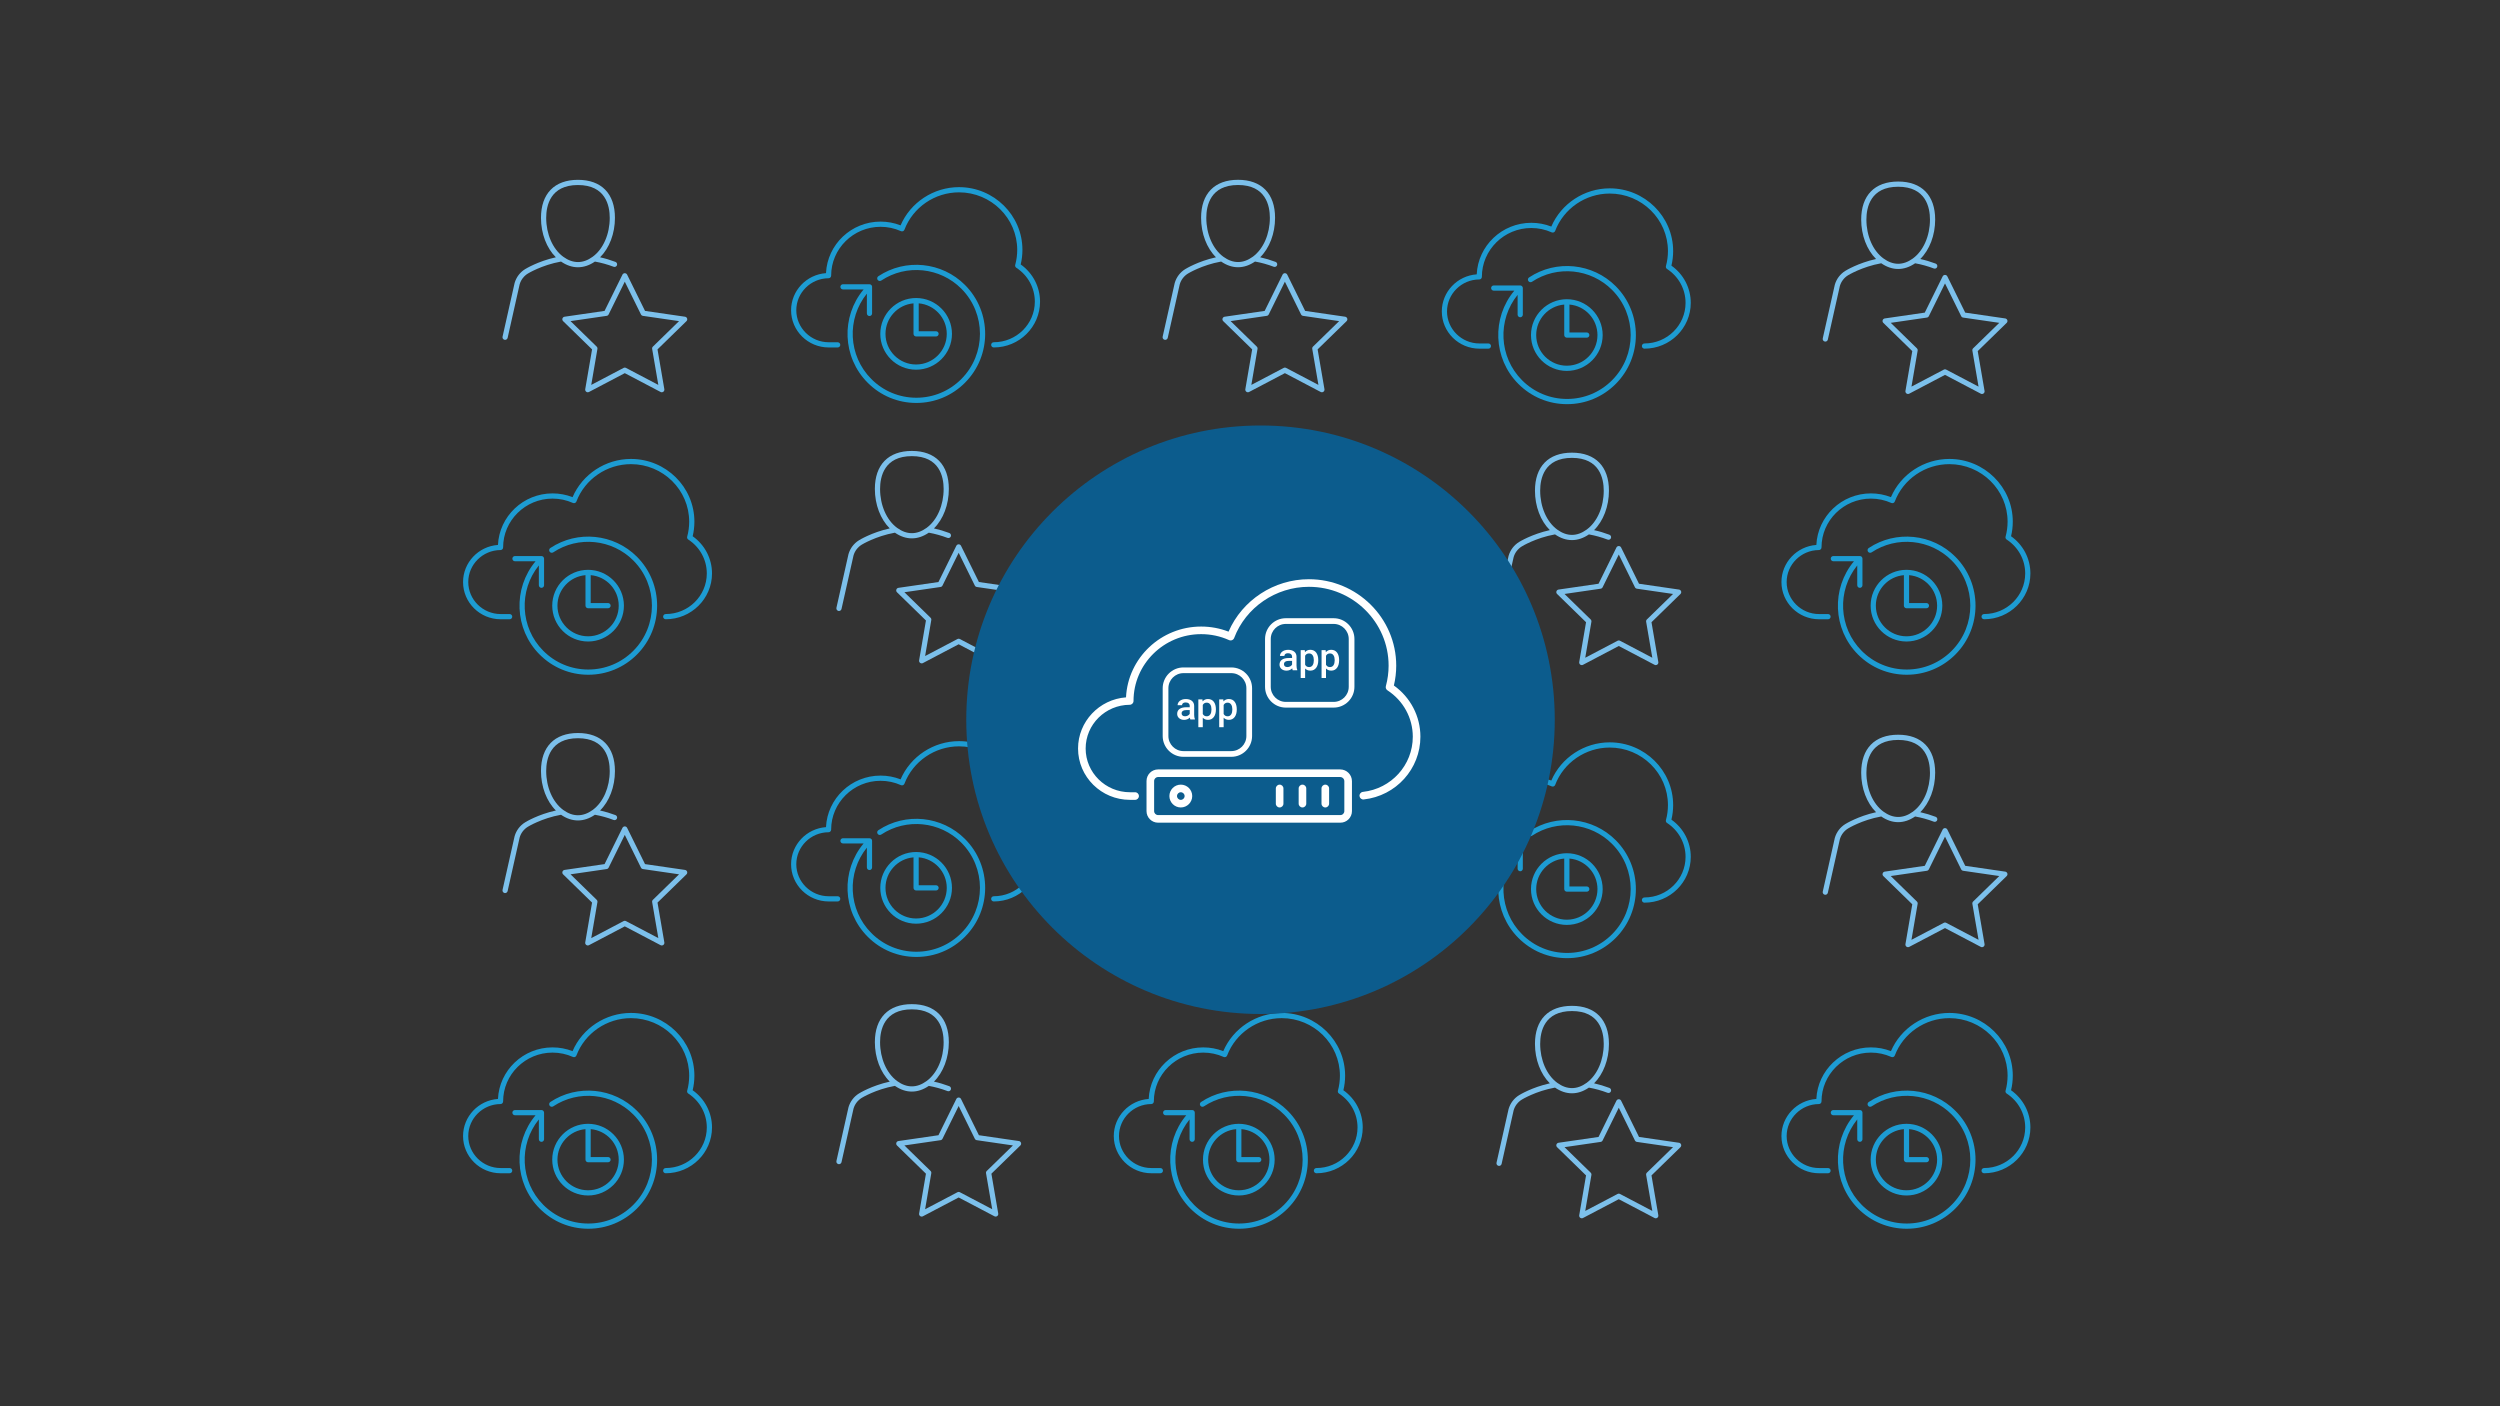 <?xml version="1.0" encoding="UTF-8"?><svg id="a" xmlns="http://www.w3.org/2000/svg" viewBox="0 0 1200 675"><rect x="0" y="0" width="1200" height="675" fill="#333333" stroke="none"/><g><g><g><path d="M477,166.78c-.69,0-1.25-.56-1.25-1.25s.56-1.25,1.25-1.25c10.873,0,19.72-8.741,19.72-19.484,0-6.567-3.325-12.651-8.894-16.275-.455-.296-.667-.853-.524-1.376,.639-2.346,.963-4.766,.963-7.192,0-15.233-12.54-27.626-27.954-27.626-11.59,0-22.11,7.206-26.179,17.93-.122,.322-.372,.579-.689,.711-.317,.133-.677,.127-.99-.014-3.091-1.385-6.382-2.087-9.782-2.087-13.08,0-23.722,10.516-23.722,23.441,0,.688-.557,1.25-1.245,1.253-8.537,.036-15.483,6.925-15.483,15.358s6.976,15.361,15.55,15.361h4.312c.69,0,1.25,.56,1.25,1.25s-.56,1.25-1.25,1.25h-4.312c-9.953,0-18.05-8.013-18.05-17.861,0-9.401,7.411-17.152,16.757-17.812,.638-13.751,12.143-24.74,26.193-24.74,3.32,0,6.546,.606,9.609,1.805,4.743-11.025,15.846-18.345,28.031-18.345,16.792,0,30.454,13.515,30.454,30.126,0,2.35-.278,4.694-.828,6.981,5.83,4.134,9.283,10.746,9.283,17.863,0,12.122-9.968,21.984-22.22,21.984Z" fill="#1d9cd3"/><g><path d="M463.214,183.696c-6.24,6.27-14.54,9.72-23.37,9.72s-17.13-3.45-23.37-9.72c-12.2-12.23-12.85-31.74-1.94-44.76h-9.9c-.69,0-1.25-.56-1.25-1.25s.56-1.25,1.25-1.25h12.72c.17,0,.32,.03,.47,.09s.29,.15,.41,.28c.04,.03,.07,.07,.1,.11,.13,.15,.21,.33,.24,.52,.02,.07,.03,.15,.03,.23v12.79c0,.69-.56,1.25-1.25,1.25s-1.25-.56-1.25-1.25v-9.51c-9.73,12.03-9.02,29.79,2.14,40.99,5.77,5.79,13.44,8.98,21.6,8.98s15.83-3.19,21.6-8.98c11.92-11.96,11.92-31.41,0-43.36-10.23-10.27-26.4-11.91-38.45-3.9-.57,.38-1.35,.22-1.73-.35-.38-.58-.23-1.35,.35-1.74,13.04-8.66,30.53-6.89,41.6,4.22,12.89,12.93,12.89,33.97,0,46.89Z" fill="#1d9cd3"/><path d="M418.244,136.806c.03,.03,.06,.07,.09,.11-.03-.04-.06-.08-.1-.11h.01Z" fill="#1d9cd3"/></g><path d="M439.734,143.046c-9.49,0-17.2,7.72-17.2,17.21s7.71,17.2,17.2,17.2,17.21-7.72,17.21-17.2-7.72-17.21-17.21-17.21Zm0,31.91c-8.11,0-14.7-6.59-14.7-14.7,0-7.69,5.92-14.02,13.45-14.65v14.65c0,.69,.56,1.25,1.25,1.25h9.57c.69,0,1.25-.56,1.25-1.25s-.56-1.25-1.25-1.25h-8.32v-13.4c7.53,.63,13.46,6.96,13.46,14.65,0,8.11-6.6,14.7-14.71,14.7Z" fill="#1d9cd3"/></g><g><path d="M789.346,167.361c-.69,0-1.25-.56-1.25-1.25s.56-1.25,1.25-1.25c10.873,0,19.72-8.741,19.72-19.485,0-6.567-3.325-12.651-8.894-16.275-.455-.296-.667-.853-.524-1.376,.639-2.346,.963-4.765,.963-7.192,0-15.233-12.54-27.626-27.954-27.626-11.59,0-22.11,7.206-26.179,17.93-.122,.322-.372,.579-.689,.711-.316,.133-.676,.127-.99-.014-3.091-1.385-6.382-2.087-9.782-2.087-13.08,0-23.722,10.516-23.722,23.441,0,.688-.557,1.25-1.245,1.253-8.537,.036-15.483,6.925-15.483,15.358s6.976,15.361,15.55,15.361h4.312c.69,0,1.25,.56,1.25,1.25s-.56,1.25-1.25,1.25h-4.312c-9.953,0-18.05-8.013-18.05-17.861,0-9.401,7.411-17.152,16.757-17.812,.638-13.751,12.143-24.74,26.193-24.74,3.32,0,6.546,.606,9.609,1.804,4.743-11.025,15.846-18.345,28.031-18.345,16.792,0,30.454,13.515,30.454,30.126,0,2.35-.278,4.694-.828,6.98,5.83,4.134,9.283,10.746,9.283,17.863,0,12.123-9.968,21.985-22.22,21.985Z" fill="#1d9cd3"/><path d="M775.565,184.276c-6.25,6.27-14.55,9.72-23.38,9.72s-17.12-3.45-23.37-9.72c-12.19-12.23-12.84-31.74-1.94-44.76h-9.89c-.69,0-1.25-.56-1.25-1.25s.56-1.25,1.25-1.25h12.74c.08,0,.16,.01,.23,.03,.09,.02,.17,.04,.24,.07,.14,.07,.27,.16,.39,.27,.12,.12,.21,.26,.28,.41,.06,.15,.09,.3,.09,.47v12.77c0,.69-.56,1.25-1.25,1.25s-1.25-.56-1.25-1.25v-9.51c-9.73,12.03-9.02,29.79,2.13,40.99,5.77,5.79,13.45,8.98,21.6,8.98s15.84-3.19,21.61-8.98c11.91-11.96,11.91-31.41,0-43.36-10.24-10.27-26.4-11.91-38.45-3.9-.57,.38-1.35,.22-1.73-.35-.39-.58-.23-1.35,.34-1.74,13.04-8.66,30.54-6.89,41.61,4.22,12.88,12.93,12.88,33.97,0,46.89Z" fill="#1d9cd3"/><path d="M752.084,143.626c-9.49,0-17.21,7.72-17.21,17.21s7.72,17.2,17.21,17.2,17.2-7.71,17.2-17.2-7.72-17.21-17.2-17.21Zm0,31.91c-8.11,0-14.71-6.59-14.71-14.7,0-7.69,5.93-14.02,13.46-14.65v14.65c0,.69,.56,1.25,1.25,1.25h9.57c.69,0,1.25-.56,1.25-1.25s-.56-1.25-1.25-1.25h-8.32v-13.4c7.53,.63,13.45,6.96,13.45,14.65,0,8.11-6.59,14.7-14.7,14.7Z" fill="#1d9cd3"/></g></g><g><g><path d="M319.545,297.243c-.69,0-1.25-.56-1.25-1.25s.56-1.25,1.25-1.25c10.873,0,19.72-8.741,19.72-19.484,0-6.567-3.325-12.651-8.894-16.275-.455-.296-.667-.852-.524-1.376,.639-2.349,.963-4.769,.963-7.192,0-15.233-12.54-27.626-27.954-27.626-11.59,0-22.11,7.206-26.179,17.931-.122,.322-.372,.579-.689,.711-.317,.133-.677,.127-.99-.014-3.091-1.385-6.382-2.087-9.782-2.087-13.08,0-23.722,10.516-23.722,23.441,0,.688-.557,1.251-1.245,1.254-8.537,.035-15.483,6.924-15.483,15.357s6.976,15.361,15.55,15.361h4.312c.69,0,1.25,.56,1.25,1.25s-.56,1.25-1.25,1.25h-4.312c-9.953,0-18.05-8.013-18.05-17.861,0-9.401,7.411-17.152,16.757-17.812,.638-13.751,12.143-24.74,26.193-24.74,3.32,0,6.546,.606,9.609,1.805,4.743-11.026,15.846-18.346,28.031-18.346,16.792,0,30.454,13.515,30.454,30.126,0,2.347-.278,4.691-.828,6.98,5.83,4.134,9.283,10.746,9.283,17.863,0,12.122-9.968,21.984-22.22,21.984Z" fill="#1d9cd3"/><g><path d="M305.764,314.166c-6.25,6.26-14.55,9.71-23.38,9.71s-17.13-3.45-23.37-9.71c-12.19-12.24-12.84-31.74-1.94-44.76h-9.89c-.69,0-1.25-.56-1.25-1.25s.56-1.25,1.25-1.25h12.72c.17,0,.34,.04,.49,.1,.1,.04,.2,.1,.28,.17,.04,.03,.08,.06,.11,.1,.13,.11,.21,.25,.27,.39,.06,.15,.1,.31,.1,.48v12.77c0,.69-.56,1.25-1.25,1.25s-1.25-.56-1.25-1.25v-9.51c-9.73,12.03-9.02,29.8,2.13,40.99,5.77,5.79,13.44,8.98,21.6,8.98s15.84-3.19,21.61-8.98c11.91-11.95,11.91-31.41,0-43.36-10.24-10.27-26.41-11.91-38.45-3.9-.57,.38-1.35,.22-1.74-.35-.38-.58-.22-1.35,.35-1.73,13.04-8.67,30.53-6.9,41.61,4.21,12.88,12.93,12.88,33.97,0,46.9Z" fill="#1d9cd3"/><path d="M259.905,266.906c.014,0,.029,.004,.043,.005-.058-.002-.114-.01-.173-.005h.13Z" fill="#1d9cd3"/><path d="M260.394,267.006c-.137-.055-.291-.089-.447-.095,.156,.006,.308,.03,.447,.095Z" fill="#1d9cd3"/><path d="M260.675,267.176c.04,.03,.08,.06,.11,.09v.01c-.03-.04-.07-.07-.11-.1Z" fill="#1d9cd3"/><path d="M261.155,268.146c0-.17-.04-.33-.1-.48,.07,.15,.1,.32,.1,.48Z" fill="#1d9cd3"/></g><path d="M282.284,273.516c-9.49,0-17.21,7.71-17.21,17.2s7.72,17.21,17.21,17.21,17.2-7.72,17.2-17.21-7.72-17.2-17.2-17.2Zm0,31.91c-8.11,0-14.71-6.6-14.71-14.71,0-7.69,5.93-14.01,13.46-14.64v14.64c0,.69,.56,1.25,1.25,1.25h9.57c.69,0,1.25-.56,1.25-1.25s-.56-1.25-1.25-1.25h-8.32v-13.39c7.52,.63,13.45,6.95,13.45,14.64,0,8.11-6.6,14.71-14.7,14.71Z" fill="#1d9cd3"/></g><g><path d="M952.373,297.243c-.69,0-1.25-.56-1.25-1.25s.56-1.25,1.25-1.25c10.874,0,19.721-8.741,19.721-19.484,0-6.566-3.325-12.651-8.894-16.275-.455-.296-.667-.852-.524-1.376,.639-2.349,.963-4.769,.963-7.192,0-15.233-12.54-27.626-27.954-27.626-11.589,0-22.11,7.206-26.18,17.931-.122,.322-.372,.579-.689,.711-.318,.133-.675,.127-.991-.014-3.089-1.385-6.38-2.087-9.781-2.087-13.08,0-23.721,10.516-23.721,23.441,0,.688-.557,1.251-1.245,1.254-8.537,.035-15.483,6.924-15.483,15.357s6.976,15.361,15.55,15.361h4.311c.69,0,1.25,.56,1.25,1.25s-.56,1.25-1.25,1.25h-4.311c-9.953,0-18.05-8.013-18.05-17.861,0-9.401,7.411-17.152,16.757-17.812,.638-13.751,12.142-24.74,26.192-24.74,3.32,0,6.547,.606,9.609,1.804,4.744-11.025,15.847-18.345,28.032-18.345,16.792,0,30.454,13.515,30.454,30.126,0,2.347-.278,4.691-.828,6.98,5.83,4.134,9.283,10.747,9.283,17.863,0,12.122-9.968,21.984-22.221,21.984Z" fill="#1d9cd3"/><g><path d="M938.594,314.166c-6.25,6.26-14.55,9.71-23.38,9.71s-17.13-3.45-23.37-9.71c-12.19-12.24-12.84-31.74-1.94-44.76h-9.9c-.689,0-1.25-.56-1.25-1.25s.561-1.25,1.25-1.25h12.73c.25,0,.49,.08,.69,.2,0,0,0,.01,.01,.01,.07,.05,.13,.1,.18,.16,.12,.11,.21,.25,.27,.39,.06,.15,.1,.31,.1,.48v12.77c0,.69-.56,1.25-1.25,1.25-.7,0-1.25-.56-1.25-1.25v-9.51c-9.73,12.03-9.02,29.8,2.13,40.99,5.77,5.79,13.44,8.98,21.6,8.98s15.83-3.19,21.6-8.98c11.92-11.95,11.92-31.41,0-43.36-10.23-10.27-26.4-11.91-38.44-3.9-.58,.38-1.35,.22-1.74-.35-.38-.58-.22-1.35,.35-1.73,13.04-8.67,30.53-6.9,41.61,4.21,12.88,12.93,12.88,33.97,0,46.9Z" fill="#1d9cd3"/><g><path d="M893.425,267.106c-.108-.069-.225-.113-.342-.147,.122,.035,.238,.085,.342,.147Z" fill="#1d9cd3"/><path d="M893.082,266.958c-.079-.023-.162-.03-.245-.037,.083,.007,.163,.013,.245,.037Z" fill="#1d9cd3"/><path d="M892.735,266.906c.035,0,.068,.012,.103,.016-.075-.006-.15-.024-.223-.016h.12Z" fill="#1d9cd3"/><path d="M893.434,267.116c.06,.04,.12,.09,.18,.15v.01c-.05-.06-.11-.11-.18-.16Z" fill="#1d9cd3"/><path d="M893.985,268.146c0-.17-.04-.33-.1-.48,.07,.15,.1,.32,.1,.48Z" fill="#1d9cd3"/></g></g><path d="M915.114,273.516c-9.49,0-17.21,7.71-17.21,17.2s7.72,17.21,17.21,17.21,17.2-7.72,17.2-17.21-7.72-17.2-17.2-17.2Zm0,31.91c-8.11,0-14.71-6.6-14.71-14.71,0-7.69,5.93-14.01,13.46-14.64v14.64c0,.69,.55,1.25,1.25,1.25h9.57c.69,0,1.25-.56,1.25-1.25s-.56-1.25-1.25-1.25h-8.32v-13.39c7.52,.63,13.45,6.95,13.45,14.64,0,8.11-6.6,14.71-14.7,14.71Z" fill="#1d9cd3"/></g></g></g><g><g><g><path d="M477,432.699c-.69,0-1.25-.56-1.25-1.25s.56-1.25,1.25-1.25c10.873,0,19.72-8.741,19.72-19.484,0-6.567-3.325-12.652-8.894-16.276-.455-.296-.667-.853-.524-1.376,.639-2.346,.963-4.765,.963-7.192,0-15.233-12.54-27.626-27.954-27.626-11.59,0-22.11,7.206-26.179,17.93-.122,.322-.372,.579-.689,.711-.317,.133-.677,.127-.99-.014-3.091-1.385-6.382-2.087-9.782-2.087-13.08,0-23.722,10.516-23.722,23.441,0,.688-.557,1.25-1.245,1.253-8.537,.036-15.483,6.925-15.483,15.358s6.976,15.361,15.55,15.361h4.312c.69,0,1.25,.56,1.25,1.25s-.56,1.25-1.25,1.25h-4.312c-9.953,0-18.05-8.013-18.05-17.861,0-9.401,7.411-17.152,16.757-17.812,.638-13.751,12.143-24.74,26.193-24.74,3.32,0,6.546,.606,9.609,1.805,4.743-11.025,15.846-18.345,28.031-18.345,16.792,0,30.454,13.515,30.454,30.126,0,2.35-.278,4.694-.828,6.98,5.83,4.134,9.283,10.746,9.283,17.864,0,12.122-9.968,21.984-22.22,21.984Z" fill="#1d9cd3"/><g><path d="M463.214,449.616c-6.24,6.27-14.54,9.72-23.37,9.72s-17.13-3.45-23.37-9.72c-12.2-12.24-12.85-31.74-1.94-44.76h-9.9c-.69,0-1.25-.56-1.25-1.25s.56-1.25,1.25-1.25h12.72c.17,0,.32,.03,.47,.09s.29,.15,.41,.28c.06,.05,.11,.11,.16,.18,.05,.08,.09,.15,.12,.23,.06,.15,.09,.3,.09,.47v12.77c0,.69-.56,1.25-1.25,1.25s-1.25-.56-1.25-1.25v-9.51c-9.73,12.03-9.02,29.79,2.14,40.99,5.77,5.79,13.44,8.98,21.6,8.98s15.83-3.19,21.6-8.98c11.92-11.96,11.92-31.41,0-43.37-10.23-10.26-26.4-11.9-38.45-3.9-.57,.39-1.35,.23-1.73-.35-.38-.57-.23-1.35,.35-1.73,13.03-8.66,30.53-6.89,41.6,4.22,12.89,12.93,12.89,33.96,0,46.89Z" fill="#1d9cd3"/><path d="M418.244,402.726c.06,.06,.11,.12,.15,.18-.05-.07-.1-.13-.16-.18h.01Z" fill="#1d9cd3"/></g><path d="M439.734,408.966c-9.49,0-17.2,7.72-17.2,17.21s7.71,17.2,17.2,17.2,17.21-7.72,17.21-17.2-7.72-17.21-17.21-17.21Zm0,31.91c-8.11,0-14.7-6.6-14.7-14.7,0-7.69,5.92-14.02,13.45-14.65v14.65c0,.69,.56,1.25,1.25,1.25h9.57c.69,0,1.25-.56,1.25-1.25s-.56-1.25-1.25-1.25h-8.32v-13.4c7.53,.63,13.46,6.96,13.46,14.65,0,8.1-6.6,14.7-14.71,14.7Z" fill="#1d9cd3"/></g><g><path d="M789.346,433.279c-.69,0-1.25-.56-1.25-1.25s.56-1.25,1.25-1.25c10.873,0,19.72-8.741,19.72-19.484,0-6.567-3.325-12.651-8.894-16.275-.455-.296-.667-.853-.524-1.376,.639-2.346,.963-4.765,.963-7.192,0-15.233-12.54-27.626-27.954-27.626-11.59,0-22.11,7.206-26.179,17.93-.122,.322-.372,.579-.689,.711-.316,.133-.676,.127-.99-.014-3.091-1.385-6.382-2.087-9.782-2.087-13.08,0-23.722,10.516-23.722,23.441,0,.688-.557,1.25-1.245,1.253-8.537,.036-15.483,6.925-15.483,15.358s6.976,15.361,15.55,15.361h4.312c.69,0,1.25,.56,1.25,1.25s-.56,1.25-1.25,1.25h-4.312c-9.953,0-18.05-8.012-18.05-17.861,0-9.401,7.411-17.152,16.757-17.812,.638-13.751,12.143-24.74,26.193-24.74,3.32,0,6.546,.606,9.609,1.804,4.743-11.025,15.846-18.345,28.031-18.345,16.792,0,30.454,13.515,30.454,30.126,0,2.35-.278,4.694-.828,6.98,5.83,4.134,9.283,10.746,9.283,17.863,0,12.122-9.968,21.984-22.22,21.984Z" fill="#1d9cd3"/><path d="M775.565,450.196c-6.25,6.27-14.55,9.72-23.38,9.72s-17.12-3.45-23.37-9.72c-12.19-12.24-12.84-31.74-1.94-44.76h-9.89c-.69,0-1.25-.56-1.25-1.25s.56-1.25,1.25-1.25h12.74c.08,0,.16,.01,.23,.03,.09,.02,.17,.04,.24,.07,.14,.07,.27,.16,.39,.27,.12,.12,.21,.26,.28,.41,.06,.15,.09,.3,.09,.47v12.77c0,.69-.56,1.25-1.25,1.25s-1.25-.56-1.25-1.25v-9.51c-9.73,12.03-9.02,29.79,2.13,40.99,5.77,5.79,13.45,8.98,21.6,8.98s15.84-3.19,21.61-8.98c11.91-11.96,11.91-31.41,0-43.36-10.24-10.27-26.4-11.91-38.45-3.91-.57,.39-1.35,.23-1.73-.34-.39-.58-.23-1.36,.34-1.74,13.04-8.66,30.54-6.89,41.61,4.22,12.88,12.93,12.88,33.96,0,46.89Z" fill="#1d9cd3"/><path d="M752.084,409.546c-9.49,0-17.21,7.72-17.21,17.21s7.72,17.2,17.21,17.2,17.2-7.72,17.2-17.2-7.72-17.21-17.2-17.21Zm0,31.91c-8.11,0-14.71-6.59-14.71-14.7,0-7.69,5.93-14.02,13.46-14.65v14.65c0,.69,.56,1.25,1.25,1.25h9.57c.69,0,1.25-.56,1.25-1.25s-.56-1.25-1.25-1.25h-8.32v-13.4c7.53,.63,13.45,6.96,13.45,14.65,0,8.11-6.59,14.7-14.7,14.7Z" fill="#1d9cd3"/></g></g><g><g><path d="M319.545,563.162c-.69,0-1.25-.56-1.25-1.25s.56-1.25,1.25-1.25c10.873,0,19.72-8.741,19.72-19.484,0-6.567-3.325-12.651-8.894-16.275-.455-.296-.667-.852-.524-1.376,.639-2.349,.963-4.769,.963-7.192,0-15.233-12.54-27.626-27.954-27.626-11.59,0-22.11,7.206-26.179,17.931-.122,.322-.372,.579-.689,.711-.317,.133-.677,.127-.99-.014-3.092-1.385-6.383-2.087-9.782-2.087-13.08,0-23.722,10.516-23.722,23.441,0,.688-.557,1.251-1.245,1.254-8.537,.035-15.483,6.924-15.483,15.357s6.976,15.361,15.55,15.361h4.312c.69,0,1.25,.56,1.25,1.25s-.56,1.25-1.25,1.25h-4.312c-9.953,0-18.05-8.013-18.05-17.861,0-9.401,7.411-17.152,16.757-17.812,.638-13.751,12.143-24.741,26.193-24.741,3.319,0,6.546,.606,9.609,1.805,4.743-11.025,15.846-18.345,28.031-18.345,16.792,0,30.454,13.515,30.454,30.126,0,2.347-.278,4.691-.828,6.98,5.83,4.134,9.283,10.746,9.283,17.863,0,12.122-9.968,21.984-22.22,21.984Z" fill="#1d9cd3"/><g><path d="M305.764,580.076c-6.25,6.27-14.55,9.72-23.38,9.72s-17.13-3.45-23.37-9.72c-12.19-12.23-12.84-31.73-1.94-44.75h-9.89c-.69,0-1.25-.56-1.25-1.25,0-.7,.56-1.25,1.25-1.25h12.72c.09,0,.17,.01,.25,.02,.08,.02,.16,.05,.24,.08,.15,.06,.28,.15,.39,.26,.12,.12,.21,.25,.27,.4s.1,.31,.1,.48v12.77c0,.69-.56,1.25-1.25,1.25s-1.25-.56-1.25-1.25v-9.51c-9.73,12.03-9.02,29.79,2.13,40.99,5.77,5.79,13.44,8.98,21.6,8.98s15.84-3.19,21.61-8.98c11.91-11.96,11.91-31.41,0-43.36-10.24-10.27-26.41-11.91-38.45-3.9-.57,.38-1.35,.22-1.74-.35-.38-.58-.22-1.35,.35-1.74,13.04-8.66,30.53-6.89,41.61,4.22,12.88,12.93,12.88,33.97,0,46.89Z" fill="#1d9cd3"/><path d="M259.905,532.826c.09,0,.17,.01,.25,.02-.12-.03-.25-.03-.38-.02h.13Z" fill="#1d9cd3"/><path d="M261.155,534.066c0-.17-.04-.33-.1-.48,.07,.15,.1,.32,.1,.48Z" fill="#1d9cd3"/></g><path d="M282.284,539.426c-9.49,0-17.21,7.72-17.21,17.21s7.72,17.2,17.21,17.2,17.2-7.71,17.2-17.2-7.72-17.21-17.2-17.21Zm0,31.91c-8.11,0-14.71-6.59-14.71-14.7,0-7.69,5.93-14.02,13.46-14.65v14.65c0,.69,.56,1.25,1.25,1.25h9.57c.69,0,1.25-.56,1.25-1.25s-.56-1.25-1.25-1.25h-8.32v-13.4c7.52,.63,13.45,6.96,13.45,14.65,0,8.11-6.6,14.7-14.7,14.7Z" fill="#1d9cd3"/></g><g><path d="M631.891,563.162c-.69,0-1.25-.56-1.25-1.25s.56-1.25,1.25-1.25c10.873,0,19.72-8.741,19.72-19.484,0-6.567-3.325-12.651-8.894-16.275-.455-.296-.667-.853-.524-1.376,.639-2.346,.963-4.765,.963-7.192,0-15.233-12.54-27.626-27.954-27.626-11.59,0-22.11,7.206-26.179,17.931-.122,.322-.372,.579-.689,.711-.316,.133-.676,.127-.99-.014-3.092-1.385-6.383-2.087-9.782-2.087-13.08,0-23.722,10.516-23.722,23.441,0,.688-.557,1.251-1.245,1.254-8.537,.035-15.483,6.924-15.483,15.357s6.976,15.361,15.55,15.361h4.312c.69,0,1.25,.56,1.25,1.25s-.56,1.25-1.25,1.25h-4.312c-9.953,0-18.05-8.013-18.05-17.861,0-9.401,7.411-17.152,16.757-17.812,.638-13.751,12.143-24.741,26.193-24.741,3.319,0,6.546,.606,9.609,1.805,4.743-11.025,15.846-18.345,28.031-18.345,16.792,0,30.454,13.515,30.454,30.126,0,2.35-.278,4.694-.828,6.98,5.83,4.134,9.283,10.746,9.283,17.863,0,12.122-9.968,21.984-22.22,21.984Z" fill="#1d9cd3"/><g><path d="M618.104,580.076c-6.24,6.27-14.54,9.72-23.37,9.72s-17.13-3.45-23.37-9.72c-12.2-12.23-12.85-31.73-1.95-44.75h-9.89c-.69,0-1.25-.56-1.25-1.25,0-.7,.56-1.25,1.25-1.25h12.72c.25,0,.49,.07,.69,.2,.07,.04,.13,.09,.19,.16,.06,.06,.11,.12,.16,.19,.05,.07,.09,.15,.12,.23,.06,.14,.09,.3,.09,.47v12.76c0,.69-.56,1.25-1.25,1.25s-1.25-.56-1.25-1.25v-9.51c-9.73,12.03-9.02,29.79,2.14,40.99,5.77,5.79,13.44,8.98,21.6,8.98s15.83-3.19,21.6-8.98c11.92-11.95,11.92-31.41,0-43.36-10.23-10.27-26.4-11.91-38.45-3.9-.57,.38-1.35,.22-1.73-.35-.38-.58-.22-1.35,.35-1.74,13.03-8.66,30.53-6.89,41.6,4.22,12.89,12.93,12.89,33.97,0,46.89Z" fill="#1d9cd3"/><g><path d="M572.244,532.826c.039,0,.075,.013,.113,.016-.078-.007-.156-.024-.233-.016h.12Z" fill="#1d9cd3"/><path d="M572.59,532.875c-.074-.02-.154-.026-.232-.033,.079,.007,.156,.011,.232,.033Z" fill="#1d9cd3"/><path d="M572.934,533.026c-.106-.071-.224-.117-.344-.151,.123,.034,.24,.083,.344,.151Z" fill="#1d9cd3"/><path d="M573.134,533.186c.06,.06,.11,.12,.15,.19-.05-.07-.1-.13-.16-.19h.01Z" fill="#1d9cd3"/></g></g><path d="M594.624,539.426c-9.48,0-17.2,7.72-17.2,17.21s7.72,17.2,17.2,17.2,17.21-7.71,17.21-17.2-7.72-17.21-17.21-17.21Zm0,31.91c-8.11,0-14.7-6.59-14.7-14.7,0-7.69,5.92-14.02,13.45-14.65v14.65c0,.69,.56,1.25,1.25,1.25h9.58c.69,0,1.25-.56,1.25-1.25s-.56-1.25-1.25-1.25h-8.33v-13.4c7.53,.63,13.46,6.96,13.46,14.65,0,8.11-6.6,14.7-14.71,14.7Z" fill="#1d9cd3"/></g><g><path d="M952.373,563.162c-.69,0-1.25-.56-1.25-1.25s.56-1.25,1.25-1.25c10.874,0,19.721-8.741,19.721-19.484,0-6.566-3.325-12.651-8.894-16.275-.455-.296-.667-.852-.524-1.376,.639-2.349,.963-4.769,.963-7.192,0-15.233-12.54-27.626-27.954-27.626-11.589,0-22.11,7.206-26.18,17.931-.122,.322-.372,.579-.689,.711-.318,.133-.675,.127-.991-.014-3.09-1.385-6.381-2.087-9.781-2.087-13.08,0-23.721,10.516-23.721,23.441,0,.688-.557,1.251-1.245,1.254-8.537,.035-15.483,6.924-15.483,15.357s6.976,15.361,15.55,15.361h4.311c.69,0,1.25,.56,1.25,1.25s-.56,1.25-1.25,1.25h-4.311c-9.953,0-18.05-8.013-18.05-17.861,0-9.401,7.411-17.152,16.757-17.812,.638-13.751,12.142-24.741,26.192-24.741,3.32,0,6.546,.606,9.609,1.805,4.744-11.025,15.847-18.345,28.032-18.345,16.792,0,30.454,13.515,30.454,30.126,0,2.347-.278,4.691-.828,6.98,5.83,4.134,9.283,10.747,9.283,17.863,0,12.122-9.968,21.984-22.221,21.984Z" fill="#1d9cd3"/><g><path d="M938.594,580.076c-6.25,6.27-14.55,9.72-23.38,9.72s-17.13-3.45-23.37-9.72c-12.19-12.23-12.84-31.73-1.94-44.75h-9.9c-.689,0-1.25-.56-1.25-1.25,0-.7,.561-1.25,1.25-1.25h12.73c.25,0,.49,.07,.69,.2,.06,.05,.13,.1,.19,.16,.12,.12,.21,.25,.27,.4s.1,.31,.1,.48v12.77c0,.69-.56,1.25-1.25,1.25-.7,0-1.25-.56-1.25-1.25v-9.51c-9.73,12.03-9.02,29.79,2.13,40.99,5.77,5.79,13.44,8.98,21.6,8.98s15.83-3.19,21.6-8.98c11.92-11.96,11.92-31.41,0-43.36-10.23-10.27-26.4-11.91-38.44-3.9-.58,.38-1.35,.22-1.74-.35-.38-.58-.22-1.35,.35-1.74,13.04-8.66,30.53-6.89,41.61,4.22,12.88,12.93,12.88,33.97,0,46.89Z" fill="#1d9cd3"/><path d="M892.735,532.826c.04,0,.078,.013,.117,.017-.08-.008-.16-.025-.237-.017h.12Z" fill="#1d9cd3"/><path d="M893.07,532.873c-.07-.019-.145-.024-.218-.031,.074,.007,.146,.01,.218,.031Z" fill="#1d9cd3"/><path d="M893.425,533.026c-.112-.071-.232-.118-.354-.153,.126,.034,.247,.083,.354,.153Z" fill="#1d9cd3"/><path d="M893.985,534.066c0-.17-.04-.33-.1-.48,.07,.15,.1,.32,.1,.48Z" fill="#1d9cd3"/></g><path d="M915.114,539.426c-9.49,0-17.21,7.72-17.21,17.21s7.72,17.2,17.21,17.2,17.2-7.71,17.2-17.2-7.72-17.21-17.2-17.21Zm0,31.91c-8.11,0-14.71-6.59-14.71-14.7,0-7.69,5.93-14.02,13.46-14.65v14.65c0,.69,.55,1.25,1.25,1.25h9.57c.69,0,1.25-.56,1.25-1.25s-.56-1.25-1.25-1.25h-8.32v-13.4c7.52,.63,13.45,6.96,13.45,14.65,0,8.11-6.6,14.7-14.7,14.7Z" fill="#1d9cd3"/></g></g></g><g><g><path d="M951.36,189.112c-.199,0-.398-.047-.582-.144l-17.175-9.03-17.175,9.03c-.422,.222-.931,.185-1.316-.095-.386-.28-.578-.753-.498-1.223l3.28-19.125-13.895-13.544c-.341-.332-.464-.829-.316-1.281,.146-.453,.538-.782,1.009-.851l19.202-2.791,8.588-17.4c.211-.427,.646-.697,1.121-.697s.91,.27,1.121,.697l8.588,17.4,19.202,2.791c.471,.068,.862,.398,1.009,.851,.147,.453,.024,.949-.316,1.281l-13.895,13.544,3.28,19.125c.08,.469-.112,.943-.498,1.223-.218,.158-.476,.239-.734,.239Zm-17.757-11.836c.2,0,.399,.048,.582,.144l15.515,8.157-2.963-17.277c-.069-.406,.065-.819,.36-1.106l12.551-12.235-17.346-2.521c-.407-.059-.759-.314-.941-.684l-7.758-15.719-7.758,15.719c-.183,.369-.534,.625-.941,.684l-17.346,2.521,12.551,12.235c.295,.287,.43,.701,.36,1.106l-2.963,17.277,15.515-8.157c.183-.096,.382-.144,.582-.144Z" fill="#7cc0eb"/><path d="M929.114,126.526c-2.43-.91-4.9-1.66-7.38-2.2,4.46-4.41,7.15-11.41,7.15-18.94,0-11.6-6.47-18.25-17.76-18.25s-17.75,6.65-17.75,18.25c0,7.52,2.69,14.52,7.14,18.93-8.68,1.93-14.53,5.55-14.79,5.71-2.42,1.51-4.19,3.83-5.01,6.64l-5.79,25.77c-.15,.67,.28,1.34,.95,1.49,.09,.02,.18,.04,.27,.04,.58,0,1.09-.4,1.22-.98l5.77-25.7c.62-2.13,2.01-3.96,3.91-5.14,.07-.04,6.63-4.09,15.95-5.78,5.28,3.66,10.98,3.65,16.27,.01,3,.54,6.02,1.37,8.97,2.49,.15,.06,.3,.08,.44,.08,.51,0,.98-.3,1.17-.8,.25-.65-.08-1.37-.73-1.62Zm-10.89-2.49c-.02,.02-.04,.04-.06,.05-4.66,3.38-9.47,3.37-14.13-.05-5.03-3.68-8.16-10.82-8.16-18.65,0-5.88,1.98-15.75,15.25-15.75s15.26,9.87,15.26,15.75c0,7.82-3.13,14.97-8.16,18.65Z" fill="#7cc0eb"/></g><g><path d="M598.994,188.285c-.259,0-.517-.081-.734-.239-.386-.28-.578-.753-.498-1.223l3.281-19.125-13.896-13.545c-.341-.332-.464-.829-.316-1.281,.146-.453,.538-.782,1.009-.851l19.203-2.791,8.587-17.401c.211-.427,.646-.697,1.121-.697s.91,.27,1.121,.697l8.588,17.401,19.203,2.791c.471,.068,.862,.398,1.009,.851,.147,.453,.024,.949-.316,1.281l-13.896,13.545,3.281,19.125c.08,.469-.112,.943-.498,1.223-.386,.279-.896,.315-1.316,.095l-17.176-9.03-17.175,9.03c-.184,.096-.383,.144-.582,.144Zm17.757-11.835c.2,0,.399,.048,.582,.144l15.516,8.157-2.964-17.276c-.069-.406,.065-.819,.36-1.106l12.552-12.235-17.347-2.521c-.407-.059-.759-.314-.941-.684l-7.758-15.719-7.757,15.719c-.183,.369-.534,.625-.941,.684l-17.347,2.521,12.552,12.235c.295,.287,.43,.701,.36,1.106l-2.964,17.276,15.515-8.157c.183-.096,.382-.144,.582-.144Z" fill="#7cc0eb"/><g><path d="M612.264,125.706c-2.44-.92-4.91-1.66-7.38-2.21,4.46-4.41,7.15-11.41,7.15-18.94,0-11.6-6.47-18.25-17.76-18.25s-17.75,6.65-17.75,18.25c0,7.53,2.69,14.53,7.15,18.94-8.69,1.92-14.54,5.55-14.8,5.71-2.42,1.5-4.19,3.83-5.01,6.63l-5.79,25.77c-.15,.68,.27,1.35,.95,1.5,.09,.02,.18,.03,.27,.03,.57,0,1.09-.4,1.22-.98l5.77-25.7c.62-2.13,2.01-3.95,3.91-5.13,.07-.04,6.65-4.1,15.95-5.78,5.28,3.65,10.97,3.64,16.26,0,3,.53,6.02,1.37,8.98,2.5,.15,.05,.29,.08,.44,.08,.51,0,.98-.31,1.17-.81,.24-.65-.08-1.37-.73-1.61Zm-10.78-2.57c-.02,.01-.04,.02-.06,.04-.02,.01-.03,.02-.05,.04-.04,.03-.08,.06-.12,.1,0-.01,.01-.02,.02-.03-4.64,3.34-9.42,3.33-14.06-.04-.01-.01-.03-.02-.04-.03-5.02-3.69-8.15-10.84-8.15-18.66,0-5.88,1.98-15.75,15.25-15.75s15.26,9.87,15.26,15.75c0,7.77-3.08,14.86-8.05,18.58Z" fill="#7cc0eb"/><path d="M601.374,123.216c-.04,.03-.08,.06-.12,.1,0-.01,.01-.02,.02-.03,.03-.02,.07-.05,.1-.07Z" fill="#7cc0eb"/><path d="M601.374,123.216c-.04,.03-.08,.06-.12,.1,0-.01,.01-.02,.02-.03,.03-.02,.07-.05,.1-.07Z" fill="#7cc0eb"/></g></g><g><path d="M317.657,188.29c-.199,0-.398-.047-.582-.144l-17.175-9.03-17.176,9.03c-.422,.222-.931,.185-1.316-.095-.386-.28-.578-.753-.498-1.223l3.281-19.125-13.896-13.545c-.341-.332-.464-.829-.316-1.281,.146-.453,.538-.782,1.009-.851l19.203-2.791,8.588-17.4c.211-.427,.646-.697,1.121-.697s.91,.27,1.121,.697l8.588,17.4,19.202,2.791c.471,.068,.862,.398,1.009,.851,.147,.453,.024,.949-.316,1.281l-13.895,13.545,3.28,19.125c.08,.469-.112,.943-.498,1.223-.218,.158-.476,.239-.734,.239Zm-43.803-34.153l12.552,12.235c.295,.287,.43,.701,.36,1.106l-2.964,17.276,15.516-8.157c.365-.191,.799-.191,1.164,0l15.515,8.157-2.963-17.276c-.069-.406,.065-.819,.36-1.106l12.551-12.235-17.346-2.521c-.407-.059-.759-.314-.941-.684l-7.758-15.719-7.758,15.719c-.183,.369-.534,.625-.941,.684l-17.347,2.521Z" fill="#7cc0eb"/><g><path d="M295.414,125.706c-2.43-.92-4.9-1.66-7.38-2.2,4.46-4.42,7.14-11.42,7.14-18.94,0-11.6-6.47-18.25-17.75-18.25s-17.75,6.65-17.75,18.25c0,7.52,2.69,14.52,7.14,18.93-8.68,1.93-14.53,5.55-14.79,5.71-2.42,1.5-4.19,3.83-5.01,6.63l-5.79,25.78c-.15,.67,.27,1.34,.95,1.49,.09,.02,.18,.03,.27,.03,.57,0,1.09-.39,1.22-.97l5.77-25.7c.62-2.13,2.01-3.96,3.91-5.14,.07-.04,6.62-4.09,15.95-5.78,5.27,3.65,10.98,3.65,16.27,.01,3,.54,6.01,1.37,8.97,2.49,.14,.06,.29,.08,.44,.08,.5,0,.98-.31,1.17-.81,.24-.64-.08-1.36-.73-1.61Zm-10.89-2.49q-.01,0-.01,.01c-.08,.06-.15,.13-.21,.2,.04-.06,.09-.11,.15-.16-4.64,3.37-9.45,3.36-14.09-.02-.01-.01-.03-.02-.04-.03-5.02-3.69-8.15-10.84-8.15-18.65,0-5.88,1.98-15.75,15.25-15.75s15.25,9.87,15.25,15.75c0,7.82-3.12,14.97-8.15,18.65Z" fill="#7cc0eb"/><path d="M284.514,123.226c-.08,.06-.15,.13-.21,.2,.04-.06,.09-.11,.15-.16,.02-.01,.04-.03,.06-.04Z" fill="#7cc0eb"/><path d="M284.514,123.226c-.08,.06-.15,.13-.21,.2,.04-.06,.09-.11,.15-.16,.02-.01,.04-.03,.06-.04Z" fill="#7cc0eb"/></g></g></g><g><g><path d="M794.769,319.253c-.199,0-.398-.047-.582-.144l-17.175-9.03-17.175,9.03c-.421,.222-.931,.186-1.316-.095-.386-.28-.578-.753-.498-1.223l3.28-19.125-13.895-13.545c-.341-.332-.464-.829-.316-1.281,.146-.453,.538-.782,1.009-.851l19.202-2.791,8.588-17.401c.211-.427,.646-.697,1.121-.697s.91,.27,1.121,.697l8.588,17.401,19.202,2.791c.471,.068,.862,.398,1.009,.851,.147,.453,.024,.949-.316,1.281l-13.895,13.545,3.28,19.125c.08,.469-.112,.943-.498,1.223-.218,.158-.476,.239-.734,.239Zm-17.757-11.836c.2,0,.399,.048,.582,.144l15.515,8.157-2.963-17.276c-.069-.406,.065-.819,.36-1.106l12.551-12.235-17.346-2.521c-.407-.059-.759-.314-.941-.684l-7.758-15.719-7.758,15.719c-.183,.369-.534,.625-.941,.684l-17.346,2.521,12.551,12.235c.295,.287,.43,.701,.36,1.106l-2.963,17.276,15.515-8.157c.183-.096,.382-.144,.582-.144Z" fill="#7cc0eb"/><g><path d="M772.525,256.676c-2.43-.92-4.9-1.67-7.38-2.21,4.46-4.41,7.15-11.41,7.15-18.94,0-11.6-6.47-18.25-17.76-18.25s-17.75,6.65-17.75,18.25c0,7.52,2.69,14.52,7.14,18.93-8.68,1.93-14.53,5.55-14.79,5.71-2.42,1.51-4.19,3.83-5.01,6.64l-5.79,25.77c-.15,.68,.27,1.34,.95,1.5,.09,.02,.18,.03,.27,.03,.57,0,1.09-.4,1.22-.98l5.77-25.7c.62-2.13,2.01-3.95,3.91-5.13,.07-.05,6.62-4.1,15.95-5.79,5.28,3.66,10.98,3.65,16.27,.01,3,.54,6.01,1.37,8.97,2.49,.14,.06,.29,.09,.44,.09,.51,0,.98-.31,1.17-.81,.24-.65-.08-1.37-.729-1.61Zm-10.89-2.5q-.01,0-.01,.01c-.08,.06-.15,.13-.21,.2,.04-.06,.09-.11,.15-.16-4.64,3.37-9.44,3.36-14.09-.02-.01-.01-.03-.02-.04-.03-5.02-3.68-8.15-10.83-8.15-18.65,0-5.88,1.98-15.75,15.25-15.75s15.26,9.87,15.26,15.75c0,7.83-3.13,14.97-8.16,18.65Z" fill="#7cc0eb"/><path d="M761.624,254.186c-.08,.06-.15,.13-.21,.2,.04-.06,.09-.11,.15-.16,.02-.01,.04-.03,.06-.04Z" fill="#7cc0eb"/><path d="M761.624,254.186c-.08,.06-.15,.13-.21,.2,.04-.06,.09-.11,.15-.16,.02-.01,.04-.03,.06-.04Z" fill="#7cc0eb"/></g></g><g><path d="M442.404,318.426c-.259,0-.517-.081-.734-.239-.386-.28-.578-.753-.498-1.223l3.281-19.125-13.896-13.545c-.341-.332-.464-.829-.316-1.281,.146-.453,.538-.782,1.009-.851l19.203-2.791,8.587-17.401c.211-.427,.646-.697,1.121-.697s.91,.27,1.121,.697l8.588,17.401,19.203,2.791c.471,.068,.862,.398,1.009,.851,.147,.453,.024,.949-.316,1.281l-13.896,13.545,3.281,19.125c.08,.469-.112,.943-.498,1.223-.386,.279-.895,.316-1.316,.095l-17.176-9.03-17.175,9.03c-.184,.096-.383,.144-.582,.144Zm17.757-11.835c.2,0,.399,.048,.582,.144l15.516,8.157-2.964-17.276c-.069-.406,.065-.819,.36-1.106l12.552-12.235-17.347-2.521c-.407-.059-.759-.314-.941-.684l-7.758-15.719-7.757,15.719c-.183,.369-.534,.625-.941,.684l-17.347,2.521,12.552,12.235c.295,.287,.43,.701,.36,1.106l-2.964,17.276,15.515-8.157c.183-.096,.382-.144,.582-.144Z" fill="#7cc0eb"/><g><path d="M455.675,255.846c-2.44-.92-4.91-1.66-7.38-2.21,4.46-4.41,7.15-11.41,7.15-18.94,0-11.59-6.48-18.25-17.76-18.25s-17.75,6.66-17.75,18.25c0,7.52,2.69,14.52,7.14,18.94-8.68,1.93-14.53,5.55-14.79,5.71-2.42,1.5-4.19,3.83-5.01,6.63l-5.79,25.78c-.15,.67,.27,1.34,.95,1.49,.09,.02,.18,.03,.27,.03,.57,0,1.09-.4,1.22-.98l5.77-25.69c.62-2.14,2.01-3.96,3.91-5.14,.07-.04,6.65-4.1,15.95-5.78,5.28,3.65,10.97,3.64,16.26,0,3,.54,6.02,1.38,8.98,2.5,.14,.05,.29,.08,.44,.08,.51,0,.98-.31,1.17-.81,.24-.64-.08-1.37-.73-1.61Zm-10.78-2.57c-.01,.01-.03,.02-.04,.03-.02,.01-.05,.02-.07,.05-.04,.03-.08,.06-.12,.1,0-.01,.01-.02,.02-.03-4.64,3.34-9.43,3.33-14.06-.04-.01-.01-.03-.02-.04-.03-5.02-3.69-8.15-10.84-8.15-18.66,0-5.88,1.98-15.75,15.25-15.75s15.26,9.87,15.26,15.75c0,7.77-3.08,14.88-8.05,18.58Z" fill="#7cc0eb"/><path d="M444.784,253.356c-.04,.03-.08,.06-.12,.1,0-.01,.01-.02,.02-.03,.03-.02,.07-.05,.1-.07Z" fill="#7cc0eb"/><path d="M444.784,253.356c-.04,.03-.08,.06-.12,.1,0-.01,.01-.02,.02-.03,.03-.02,.07-.05,.1-.07Z" fill="#7cc0eb"/></g></g></g><g><g><path d="M951.36,454.646c-.199,0-.398-.047-.582-.144l-17.175-9.03-17.175,9.03c-.422,.222-.931,.185-1.316-.095s-.578-.753-.498-1.223l3.28-19.125-13.895-13.545c-.341-.332-.464-.829-.316-1.281,.146-.453,.538-.782,1.009-.851l19.202-2.791,8.588-17.401c.211-.427,.646-.697,1.121-.697s.91,.27,1.121,.697l8.588,17.401,19.202,2.791c.471,.068,.862,.398,1.009,.851,.147,.453,.024,.949-.316,1.281l-13.895,13.545,3.28,19.125c.08,.469-.112,.943-.498,1.223-.218,.158-.476,.239-.734,.239Zm-17.757-11.835c.2,0,.399,.048,.582,.144l15.515,8.157-2.963-17.276c-.069-.406,.065-.819,.36-1.106l12.551-12.235-17.346-2.521c-.407-.059-.759-.314-.941-.684l-7.758-15.719-7.758,15.719c-.183,.369-.534,.625-.941,.684l-17.346,2.521,12.551,12.235c.295,.287,.43,.701,.36,1.106l-2.963,17.276,15.515-8.157c.183-.096,.382-.144,.582-.144Z" fill="#7cc0eb"/><path d="M929.114,392.066c-2.43-.92-4.9-1.66-7.38-2.21,4.46-4.41,7.15-11.41,7.15-18.93,0-11.6-6.47-18.26-17.76-18.26s-17.75,6.66-17.75,18.26c0,7.51,2.69,14.51,7.14,18.93-8.68,1.93-14.53,5.55-14.79,5.71-2.42,1.5-4.19,3.83-5.01,6.63l-5.79,25.78c-.15,.67,.28,1.34,.95,1.49,.09,.02,.18,.03,.27,.03,.58,0,1.09-.4,1.22-.98l5.77-25.69c.62-2.14,2.01-3.96,3.91-5.14,.07-.04,6.62-4.1,15.95-5.78,5.28,3.65,10.97,3.64,16.26,0,3,.54,6.021,1.38,8.98,2.5,.15,.05,.3,.08,.44,.08,.51,0,.98-.31,1.17-.81,.25-.65-.08-1.37-.73-1.61Zm-10.78-2.57c-.01,.02-.02,.03-.04,.03-.01,0-.02,.02-.03,.03-.02,0-.03,.01-.04,.02-.02,.02-.04,.03-.06,.05-4.66,3.37-9.47,3.36-14.13-.05-5.03-3.68-8.16-10.83-8.16-18.65,0-5.89,1.98-15.76,15.25-15.76s15.26,9.87,15.26,15.76c0,7.76-3.08,14.87-8.05,18.57Z" fill="#7cc0eb"/></g><g><path d="M282.143,453.825c-.259,0-.517-.081-.734-.239-.386-.28-.578-.753-.498-1.223l3.281-19.125-13.896-13.545c-.341-.332-.464-.829-.316-1.281,.146-.453,.538-.782,1.009-.851l19.203-2.791,8.588-17.401c.211-.427,.646-.697,1.121-.697s.91,.27,1.121,.697l8.588,17.401,19.202,2.791c.471,.068,.862,.398,1.009,.851,.147,.453,.024,.949-.316,1.281l-13.895,13.545,3.28,19.125c.08,.469-.112,.943-.498,1.223s-.896,.316-1.316,.095l-17.175-9.03-17.176,9.03c-.184,.096-.383,.144-.582,.144Zm-8.288-34.153l12.552,12.235c.295,.287,.43,.701,.36,1.106l-2.964,17.276,15.516-8.157c.365-.191,.799-.191,1.164,0l15.515,8.157-2.963-17.276c-.069-.406,.065-.819,.36-1.106l12.551-12.235-17.346-2.521c-.407-.059-.759-.314-.941-.684l-7.758-15.719-7.758,15.719c-.183,.369-.534,.625-.941,.684l-17.347,2.521Z" fill="#7cc0eb"/><g><path d="M284.524,388.756c-.05,.03-.09,.06-.12,.1,0-.01,.01-.02,.02-.03,.03-.02,.07-.05,.1-.07Z" fill="#7cc0eb"/><path d="M295.414,391.246c-2.43-.92-4.91-1.66-7.38-2.21,4.46-4.41,7.14-11.41,7.14-18.94,0-11.6-6.47-18.25-17.75-18.25s-17.75,6.65-17.75,18.25c0,7.53,2.69,14.53,7.15,18.94-8.69,1.92-14.54,5.55-14.8,5.71-2.42,1.5-4.19,3.83-5.01,6.63l-5.79,25.77c-.15,.68,.27,1.35,.95,1.5,.09,.02,.18,.03,.27,.03,.57,0,1.09-.4,1.22-.98l5.77-25.7c.62-2.13,2.01-3.95,3.91-5.13,.07-.04,6.62-4.1,15.95-5.78,5.28,3.65,10.97,3.64,16.26,0,3,.53,6.02,1.37,8.98,2.5,.14,.05,.29,.08,.44,.08,.5,0,.98-.31,1.17-.81,.24-.65-.08-1.37-.73-1.61Zm-10.78-2.57c-.02,.01-.04,.02-.06,.04-.02,.01-.03,.02-.05,.04-.05,.03-.09,.06-.12,.1,0-.01,.01-.02,.02-.03-4.64,3.34-9.43,3.33-14.06-.04-.01-.01-.03-.02-.04-.03-5.02-3.69-8.15-10.84-8.15-18.66,0-5.88,1.98-15.75,15.25-15.75s15.25,9.87,15.25,15.75c0,7.77-3.07,14.86-8.04,18.58Z" fill="#7cc0eb"/><path d="M284.524,388.756c-.05,.03-.09,.06-.12,.1,0-.01,.01-.02,.02-.03,.03-.02,.07-.05,.1-.07Z" fill="#7cc0eb"/></g></g></g><g><g><path d="M794.769,584.788c-.199,0-.398-.047-.582-.144l-17.175-9.03-17.175,9.03c-.421,.222-.931,.185-1.316-.095-.386-.28-.578-.753-.498-1.223l3.28-19.125-13.895-13.545c-.341-.332-.464-.829-.316-1.281,.146-.453,.538-.782,1.009-.851l19.202-2.791,8.588-17.401c.211-.427,.646-.697,1.121-.697s.91,.27,1.121,.697l8.588,17.401,19.202,2.791c.471,.068,.862,.398,1.009,.851,.147,.453,.024,.949-.316,1.281l-13.895,13.545,3.28,19.125c.08,.469-.112,.943-.498,1.223-.218,.158-.476,.239-.734,.239Zm-17.757-11.835c.2,0,.399,.048,.582,.144l15.515,8.157-2.963-17.276c-.069-.406,.065-.819,.36-1.106l12.551-12.235-17.346-2.521c-.407-.059-.759-.314-.941-.684l-7.758-15.719-7.758,15.719c-.183,.369-.534,.625-.941,.684l-17.346,2.521,12.551,12.235c.295,.287,.43,.701,.36,1.106l-2.963,17.276,15.515-8.157c.183-.096,.382-.144,.582-.144Z" fill="#7cc0eb"/><g><path d="M761.784,519.616c-.03,.02-.05,.03-.07,.05l.03-.03c.02-.01,.03-.01,.04-.02Z" fill="#7cc0eb"/><path d="M772.525,522.206c-2.43-.92-4.9-1.66-7.37-2.21,4.45-4.42,7.14-11.42,7.14-18.93,0-11.6-6.47-18.26-17.76-18.26s-17.75,6.66-17.75,18.26c0,7.52,2.69,14.52,7.14,18.93-8.68,1.93-14.53,5.55-14.79,5.71-2.42,1.5-4.19,3.83-5.01,6.63l-5.79,25.78c-.15,.67,.27,1.34,.95,1.49,.09,.02,.18,.03,.27,.03,.57,0,1.09-.39,1.22-.98l5.77-25.69c.62-2.14,2.01-3.96,3.91-5.14,.07-.04,6.65-4.1,15.95-5.78,5.28,3.65,10.98,3.65,16.27,.01,3,.54,6.01,1.37,8.97,2.49,.14,.05,.29,.08,.44,.08,.51,0,.98-.31,1.17-.81,.24-.64-.08-1.36-.729-1.61Zm-10.78-2.57c.02-.01,.03-.01,.04-.02-.03,.02-.05,.03-.07,.05-.02,0-.03,.02-.04,.03-.02,0-.03,.01-.04,.02-.02,.02-.04,.03-.06,.05-4.65,3.37-9.44,3.37-14.1-.02-.01-.01-.03-.02-.04-.03-5.02-3.69-8.15-10.84-8.15-18.65,0-5.89,1.98-15.76,15.25-15.76s15.26,9.87,15.26,15.76c0,7.76-3.08,14.87-8.05,18.57Z" fill="#7cc0eb"/><path d="M761.784,519.616c-.03,.02-.05,.03-.07,.05l.03-.03c.02-.01,.03-.01,.04-.02Z" fill="#7cc0eb"/></g></g><g><path d="M442.404,583.961c-.259,0-.517-.081-.734-.239-.386-.28-.578-.753-.498-1.223l3.281-19.125-13.896-13.545c-.341-.332-.464-.829-.316-1.281,.146-.453,.538-.782,1.009-.851l19.203-2.791,8.587-17.401c.211-.427,.646-.697,1.121-.697s.91,.27,1.121,.697l8.588,17.401,19.203,2.791c.471,.068,.862,.398,1.009,.851,.147,.453,.024,.949-.316,1.281l-13.896,13.545,3.281,19.125c.08,.469-.112,.943-.498,1.223s-.895,.316-1.316,.095l-17.176-9.03-17.175,9.03c-.184,.096-.383,.144-.582,.144Zm17.757-11.835c.2,0,.399,.048,.582,.144l15.516,8.157-2.964-17.276c-.069-.406,.065-.819,.36-1.106l12.552-12.235-17.347-2.521c-.407-.059-.759-.314-.941-.684l-7.758-15.719-7.757,15.719c-.183,.369-.534,.625-.941,.684l-17.347,2.521,12.552,12.235c.295,.287,.43,.701,.36,1.106l-2.964,17.276,15.515-8.157c.183-.096,.382-.144,.582-.144Z" fill="#7cc0eb"/><g><path d="M455.675,521.376c-2.43-.91-4.9-1.66-7.38-2.2,4.46-4.41,7.15-11.41,7.15-18.94,0-11.6-6.48-18.25-17.76-18.25s-17.75,6.65-17.75,18.25c0,7.53,2.69,14.53,7.15,18.94-8.69,1.92-14.54,5.54-14.8,5.7-2.42,1.5-4.19,3.83-5.01,6.63l-5.79,25.78c-.15,.67,.27,1.34,.95,1.49,.09,.02,.18,.03,.27,.03,.57,0,1.09-.39,1.22-.97l5.77-25.7c.62-2.13,2.01-3.96,3.91-5.14,.07-.04,6.65-4.1,15.95-5.78,5.28,3.66,10.98,3.65,16.27,.01,3,.54,6.01,1.37,8.97,2.49,.14,.06,.29,.08,.44,.08,.51,0,.98-.3,1.17-.8,.24-.65-.08-1.37-.73-1.62Zm-10.89-2.49q-.01,0-.01,.01c-.08,.06-.15,.13-.21,.2,.04-.06,.09-.11,.15-.16-4.64,3.37-9.45,3.36-14.09-.02-.01-.01-.03-.02-.04-.03-5.02-3.69-8.15-10.84-8.15-18.65,0-5.88,1.98-15.75,15.25-15.75s15.26,9.87,15.26,15.75c0,7.82-3.13,14.97-8.16,18.65Z" fill="#7cc0eb"/><path d="M444.774,518.896c-.08,.06-.15,.13-.21,.2,.04-.06,.09-.11,.15-.16,.02-.01,.04-.03,.06-.04Z" fill="#7cc0eb"/><path d="M444.774,518.896c-.08,.06-.15,.13-.21,.2,.04-.06,.09-.11,.15-.16,.02-.01,.04-.03,.06-.04Z" fill="#7cc0eb"/></g></g></g><circle cx="605.047" cy="345.479" r="141.239" fill="#0c5c8d"/><g id="b"><g id="c"><g><path d="M669.064,329.048c.745-3.126,1.125-6.329,1.125-9.539,0-22.876-18.811-41.482-41.931-41.482-16.74,0-32.002,10.039-38.557,25.165-4.189-1.621-8.6-2.447-13.14-2.447-19.322,0-35.15,15.09-36.077,33.985-12.851,.949-23.022,11.62-23.022,24.559,0,13.589,11.171,24.639,24.899,24.639h2.491c1.008,0,1.826-.818,1.826-1.826s-.818-1.826-1.826-1.826h-2.491c-11.715,0-21.247-9.415-21.247-20.988s9.491-20.933,21.156-20.988c1.004-.004,1.819-.822,1.819-1.826,0-17.69,14.567-32.082,32.469-32.082,4.653,0,9.159,.964,13.388,2.856,.456,.208,.986,.215,1.446,.022,.464-.194,.829-.57,1.008-1.037,5.573-14.688,19.983-24.559,35.854-24.559,21.108,0,38.279,16.97,38.279,37.83,0,3.32-.446,6.632-1.318,9.849-.208,.763,.102,1.578,.763,2.009,7.618,4.956,12.165,13.282,12.165,22.262,0,13.6-10.298,24.986-23.957,26.487-1.001,.11-1.727,1.012-1.614,2.016s.982,1.72,2.016,1.614c15.513-1.709,27.21-14.655,27.21-30.117,0-9.783-4.737-18.877-12.734-24.577Z" fill="#fff"/><path d="M636.146,387.581c1.008,0,1.826-.818,1.826-1.826v-7.304c0-1.008-.818-1.826-1.826-1.826s-1.826,.818-1.826,1.826v7.304c0,1.008,.818,1.826,1.826,1.826Z" fill="#fff"/><path d="M625.183,387.581c1.008,0,1.826-.818,1.826-1.826v-7.304c0-1.008-.818-1.826-1.826-1.826s-1.826,.818-1.826,1.826v7.304c0,1.008,.818,1.826,1.826,1.826Z" fill="#fff"/><path d="M614.223,387.581c1.008,0,1.826-.818,1.826-1.826v-7.304c0-1.008-.818-1.826-1.826-1.826s-1.826,.818-1.826,1.826v7.304c0,1.008,.814,1.826,1.826,1.826Z" fill="#fff"/><path d="M566.788,387.581c3.02,0,5.478-2.458,5.478-5.478s-2.458-5.478-5.478-5.478-5.478,2.458-5.478,5.478,2.458,5.478,5.478,5.478Zm0-7.304c1.008,0,1.826,.818,1.826,1.826s-.818,1.826-1.826,1.826-1.826-.818-1.826-1.826,.818-1.826,1.826-1.826Z" fill="#fff"/><path d="M550.329,374.872v14.465c0,3.06,2.491,5.551,5.555,5.551h87.496c3.06,0,5.555-2.491,5.555-5.551v-14.367c0-3.115-2.534-5.65-5.65-5.65h-87.401c-3.064,0-5.555,2.491-5.555,5.551Zm94.95,.099v14.367c0,1.044-.851,1.899-1.903,1.899h-87.493c-1.048,0-1.903-.851-1.903-1.899v-14.465c0-1.044,.851-1.899,1.903-1.899h87.398c1.099,0,1.998,.895,1.998,1.998Z" fill="#fff"/><path d="M640.152,339.649c5.503,0,9.977-4.477,9.977-9.977v-22.952c0-5.503-4.477-9.977-9.977-9.977h-22.956c-5.5,0-9.977,4.477-9.977,9.977v22.952c0,5.503,4.477,9.977,9.977,9.977h22.956Zm-30.19-9.977v-22.952c0-3.992,3.247-7.238,7.238-7.238h22.956c3.992,0,7.238,3.25,7.238,7.238v22.952c0,3.992-3.247,7.238-7.238,7.238h-22.956c-3.992,0-7.238-3.25-7.238-7.238Z" fill="#fff"/><path d="M618.394,321.821c.263-.062,.511-.139,.738-.237,.23-.102,.438-.223,.624-.354,.19-.135,.358-.278,.504-.431,.029,.183,.066,.358,.102,.515,.04,.164,.088,.303,.15,.42h2.184v-.15c-.121-.256-.212-.559-.27-.906-.066-.351-.095-.734-.095-1.154v-4.298c0-.551-.102-1.033-.303-1.446s-.486-.763-.84-1.037c-.358-.278-.778-.486-1.267-.624s-1.015-.212-1.589-.212c-.628,0-1.191,.08-1.68,.248-.489,.168-.906,.387-1.242,.665-.34,.278-.595,.592-.771,.946s-.263,.719-.263,1.092h2.129c0-.183,.037-.358,.106-.515,.073-.164,.179-.303,.321-.42s.321-.215,.533-.281,.464-.102,.749-.102c.628,0,1.117,.153,1.461,.453s.519,.705,.519,1.216v.635h-1.559c-1.439,0-2.542,.27-3.312,.822-.771,.544-1.154,1.333-1.154,2.366,0,.413,.08,.792,.241,1.139,.161,.354,.387,.657,.683,.917,.292,.256,.646,.46,1.059,.606s.876,.219,1.388,.219c.303,0,.588-.029,.855-.091Zm-1.694-2.027c-.135-.121-.234-.267-.299-.435-.066-.172-.099-.354-.099-.548,0-.519,.208-.917,.617-1.194,.413-.278,1.055-.416,1.921-.416h1.355v1.808c-.084,.15-.194,.296-.336,.438-.139,.142-.303,.267-.5,.38-.194,.11-.409,.201-.65,.267-.241,.069-.5,.102-.771,.102-.285,0-.53-.037-.738-.106-.197-.077-.369-.175-.5-.296Z" fill="#fff"/><path d="M626.464,320.875c.303,.332,.665,.588,1.081,.767,.42,.179,.902,.267,1.45,.267,.606,0,1.143-.124,1.611-.372,.464-.245,.858-.588,1.18-1.023,.321-.438,.566-.957,.73-1.559,.164-.599,.248-1.249,.248-1.95v-.19c0-.727-.084-1.399-.248-2.001s-.409-1.121-.73-1.552-.716-.763-1.191-1.001c-.471-.237-1.015-.358-1.625-.358-.566,0-1.059,.099-1.483,.299-.427,.201-.792,.482-1.103,.851l-.088-.975h-1.961v13.355h2.129s0-4.558,0-4.558Zm0-6.106c.179-.343,.424-.61,.73-.814s.701-.303,1.176-.303c.391,0,.73,.08,1.015,.248s.522,.391,.705,.683,.321,.624,.409,1.008c.088,.38,.135,.792,.135,1.223v.19c0,.435-.044,.844-.131,1.231-.084,.383-.219,.723-.398,1.015-.183,.292-.416,.526-.701,.694s-.624,.256-1.015,.256c-.493,0-.895-.102-1.201-.31-.303-.208-.548-.478-.727-.811v-4.309h.004Z" fill="#fff"/><path d="M636.482,320.875c.303,.332,.665,.588,1.081,.767,.42,.179,.902,.267,1.45,.267,.606,0,1.143-.124,1.611-.372,.464-.245,.858-.588,1.18-1.023,.321-.438,.566-.957,.73-1.559,.164-.599,.248-1.249,.248-1.95v-.19c0-.727-.084-1.399-.248-2.001s-.409-1.121-.73-1.552-.716-.763-1.191-1.001c-.471-.237-1.015-.358-1.625-.358-.566,0-1.059,.099-1.483,.299-.427,.201-.792,.482-1.103,.851l-.088-.975h-1.961v13.355h2.129v-4.558h0Zm0-6.106c.179-.343,.424-.61,.73-.814s.701-.303,1.176-.303c.391,0,.73,.08,1.015,.248s.522,.391,.705,.683,.321,.624,.409,1.008c.088,.38,.135,.792,.135,1.223v.19c0,.435-.044,.844-.131,1.231-.084,.383-.219,.723-.398,1.015-.183,.292-.416,.526-.701,.694s-.624,.256-1.015,.256c-.493,0-.895-.102-1.201-.31-.303-.208-.548-.478-.727-.811v-4.309h.004Z" fill="#fff"/><path d="M591.023,363.274c5.5,0,9.977-4.477,9.977-9.977v-22.952c0-5.503-4.477-9.977-9.977-9.977h-22.956c-5.5,0-9.977,4.477-9.977,9.977v22.952c0,5.503,4.477,9.977,9.977,9.977h22.956Zm-30.194-9.981v-22.952c0-3.992,3.247-7.238,7.238-7.238h22.956c3.992,0,7.238,3.25,7.238,7.238v22.952c0,3.992-3.247,7.238-7.238,7.238h-22.956c-3.992,.004-7.238-3.247-7.238-7.238Z" fill="#fff"/><path d="M569.264,345.445c.263-.062,.511-.139,.738-.237,.226-.102,.438-.223,.624-.354,.19-.135,.358-.278,.504-.431,.033,.183,.066,.358,.102,.515,.04,.164,.088,.303,.146,.42h2.187v-.15c-.121-.256-.212-.559-.27-.906-.066-.351-.095-.734-.095-1.154v-4.298c0-.551-.099-1.033-.303-1.446-.201-.413-.482-.76-.836-1.033-.358-.278-.778-.486-1.267-.624-.486-.139-1.015-.212-1.589-.212-.628,0-1.187,.08-1.68,.248-.489,.168-.906,.387-1.245,.665-.34,.278-.595,.592-.771,.946s-.263,.719-.263,1.092h2.133c0-.183,.037-.358,.106-.515,.073-.164,.179-.303,.321-.42s.321-.215,.533-.281,.464-.102,.749-.102c.628,0,1.117,.153,1.461,.453s.519,.705,.519,1.216v.635h-1.563c-1.439,0-2.542,.27-3.309,.822-.771,.544-1.154,1.333-1.154,2.366,0,.413,.077,.792,.237,1.139,.161,.354,.387,.657,.687,.917,.292,.256,.646,.46,1.059,.606,.413,.146,.873,.219,1.388,.219,.299-.007,.581-.033,.851-.095Zm-1.694-2.03c-.135-.121-.234-.267-.299-.435-.069-.172-.099-.354-.099-.548,0-.519,.208-.917,.621-1.194s1.052-.416,1.921-.416h1.355v1.808c-.084,.15-.197,.296-.336,.438s-.307,.267-.5,.38-.409,.201-.65,.267c-.241,.069-.5,.102-.774,.102-.285,0-.53-.037-.734-.106-.201-.073-.372-.175-.504-.296Z" fill="#fff"/><path d="M577.335,344.499c.303,.332,.668,.588,1.085,.767,.42,.179,.902,.267,1.446,.267,.606,0,1.143-.124,1.61-.372,.464-.245,.858-.588,1.18-1.023,.321-.438,.562-.957,.73-1.559,.164-.599,.248-1.249,.248-1.95v-.19c0-.727-.084-1.399-.248-2.001-.168-.603-.409-1.121-.73-1.552s-.716-.763-1.191-1.001c-.471-.237-1.015-.358-1.625-.358-.566,0-1.059,.099-1.483,.299-.427,.201-.796,.482-1.103,.851l-.088-.975h-1.961v13.355h2.129v-4.558Zm0-6.106c.179-.343,.424-.61,.73-.814,.31-.205,.701-.303,1.176-.303,.391,0,.73,.08,1.015,.248s.522,.391,.705,.683c.183,.289,.321,.624,.409,1.008,.088,.38,.131,.792,.131,1.223v.19c0,.435-.044,.844-.128,1.231s-.223,.723-.398,1.015c-.183,.292-.416,.526-.701,.694s-.624,.256-1.015,.256c-.493,0-.891-.102-1.198-.31s-.548-.478-.727-.811c0,0,0-4.309,0-4.309Z" fill="#fff"/><path d="M587.352,344.499c.303,.332,.668,.588,1.085,.767,.42,.179,.902,.267,1.446,.267,.606,0,1.143-.124,1.61-.372,.464-.245,.858-.588,1.18-1.023,.321-.438,.562-.957,.73-1.559,.164-.599,.248-1.249,.248-1.95v-.19c0-.727-.084-1.399-.248-2.001-.168-.603-.409-1.121-.73-1.552s-.716-.763-1.191-1.001c-.471-.237-1.015-.358-1.625-.358-.566,0-1.059,.099-1.483,.299-.427,.201-.796,.482-1.103,.851l-.088-.975h-1.961v13.355h2.129v-4.558Zm0-6.106c.179-.343,.424-.61,.73-.814,.31-.205,.701-.303,1.176-.303,.391,0,.73,.08,1.015,.248s.522,.391,.705,.683c.183,.289,.321,.624,.409,1.008,.088,.38,.131,.792,.131,1.223v.19c0,.435-.044,.844-.128,1.231s-.223,.723-.398,1.015c-.183,.292-.416,.526-.701,.694s-.624,.256-1.015,.256c-.493,0-.891-.102-1.198-.31s-.548-.478-.727-.811c0,0,0-4.309,0-4.309Z" fill="#fff"/></g></g></g></svg>